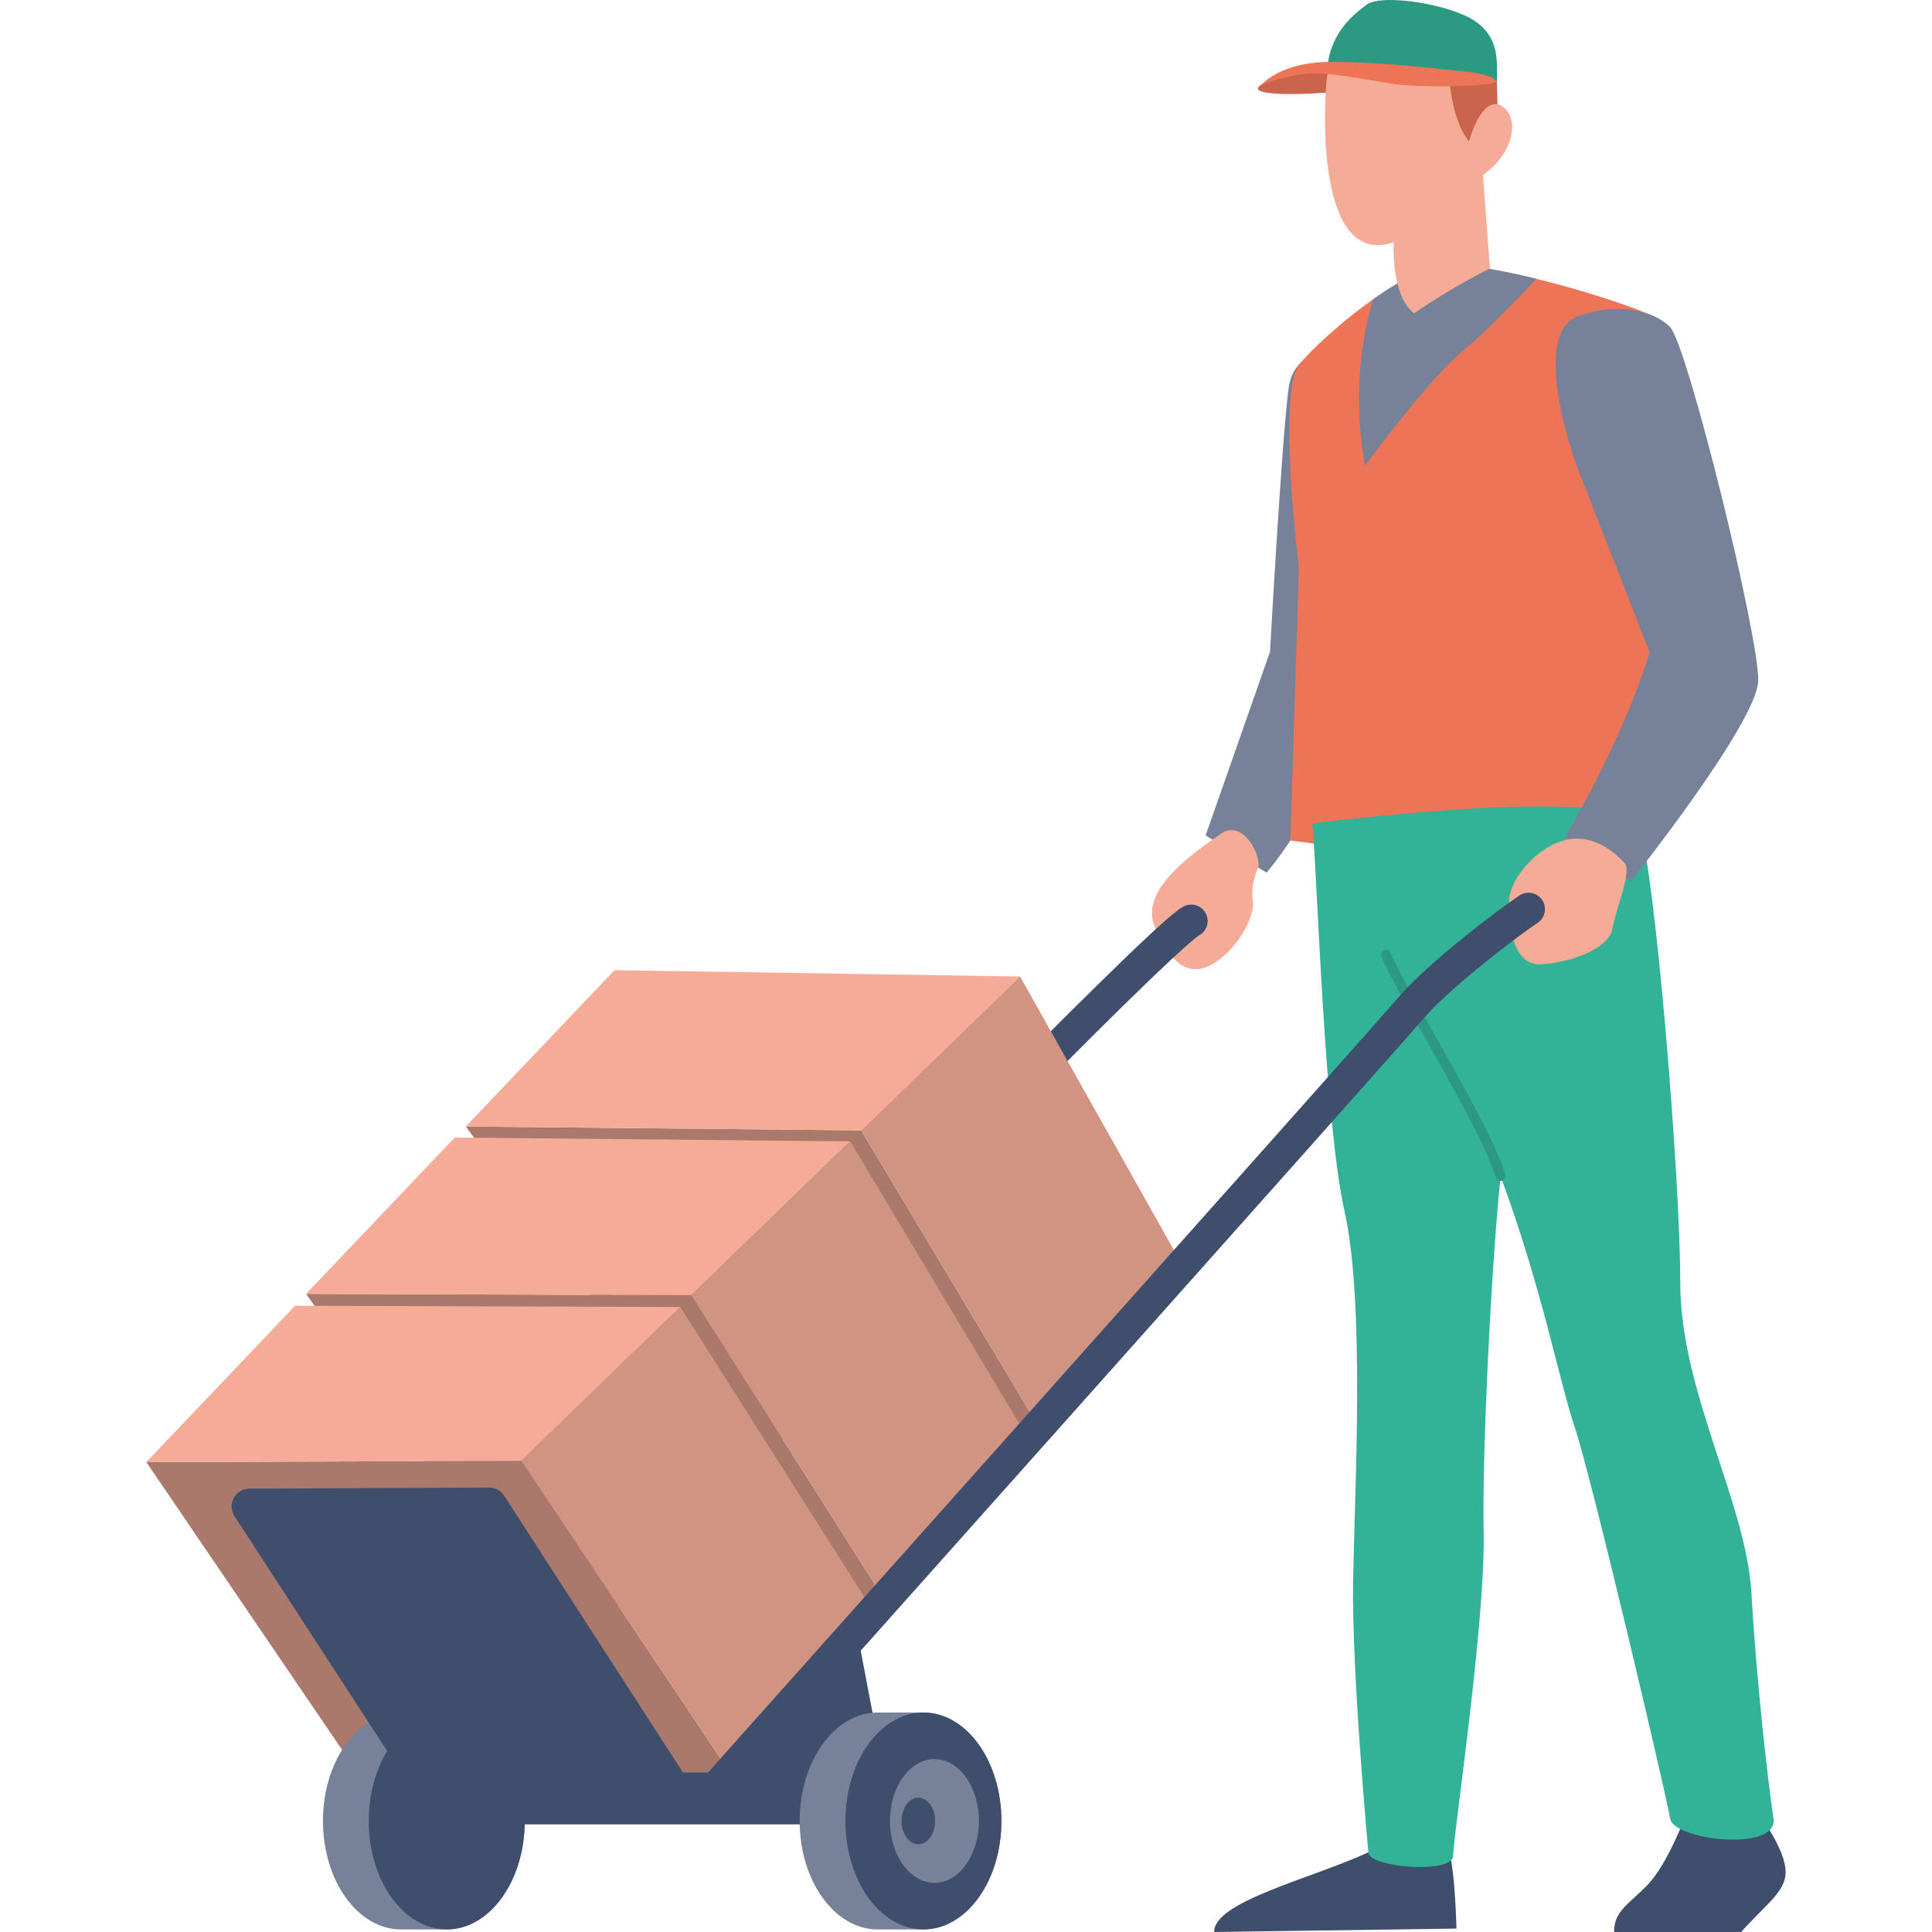 <svg xmlns="http://www.w3.org/2000/svg" xmlns:xlink="http://www.w3.org/1999/xlink" viewBox="0 0 300 300"><style><![CDATA[.B{fill:#778298}.C{fill:#f5ab96}.D{fill:#3f4e6d}.E{fill:#aa796b}.F{fill:#d19382}.G{stroke-linecap:round}.H{stroke-linejoin:round}.I{stroke-miterlimit:10}.J{stroke-width:5.099}]]></style><path d="M188.53 300c0-4.74 14.74-8.16 23.95-12.37 0 0 10.26-2.63 11.84-1.58s1.84 13.42 1.84 13.42l-37.63.53zm73.42-18.42c-1.06 2.42-3.42 8.44-6.32 11.32-2.89 2.89-5 3.94-5 7.1h19.74c4.21-4.74 7.37-6.49 6.84-10.09s-4.21-8.33-4.21-8.33h-11.05z" class="D"/><path d="M195.34 13.76c0 1.2 8.68.89 11.74.49l1.48-3.16s-3.75-.59-5.53-.3c-1.77.31-7.69 1.89-7.69 2.97zm25.95-1.48l4.64 12.04 3.85-1.28s2.76-3.55 2.76-6.41l-.1-3.85c0-1.58-11.15-.5-11.15-.5z" fill="#ca644c"/><path d="M187.21 129.72l9.47 5.79c9.47-11.32 16.58-31.84 16.58-31.84s5.79-49.48 1.58-49.48-13.69-1.58-14.74 6.05-2.89 40.95-2.89 40.95l-10 28.53z" class="B"/><path fill="#ee7458" d="M200.37 130.51s36.58 5.26 51.06.79c7.9-25.79 6.05-42.63 6.05-42.63s4.23-37.43-1.83-40.03-25.54-8.39-32.12-7.34-18.2 10.97-21.73 15.22-.11 31.62-.11 31.62l-1.32 42.37z"/><path d="M223.53 41.3c-2.85.46-6.66 2.58-10.34 5.19-1.98 6.96-3.07 15.46-1.24 25.87 0 0 9.74-13.42 15.53-18.16 3.12-2.56 7.62-7.18 11.11-10.9-6.05-1.49-11.97-2.5-15.06-2z" class="B"/><path d="M195.37 134.72c.53-1.84-2.37-7.63-5.79-5.26-4.98 3.45-12.63 8.95-10.26 14.47 2.37 5.53 5 7.63 8.42 6.05s6.84-6.58 6.84-9.74c-.53-2.88.79-5.52.79-5.52z" class="C"/><path fill="#32b297" d="M203.79 127.88c.79 8.68 1.84 46.06 5 60.27s1.58 42.9 1.32 57.11 2.37 42.37 2.37 42.37c0 2.37 13.16 3.42 13.16.53s5-36.06 4.74-50c-.26-13.95 1.32-42.9 2.63-55.53 6.58 17.9 8.95 31.32 11.58 39.21s14.21 57.11 14.74 60.53 16.84 5.26 16.05 0-2.63-21.05-3.42-35-11.05-31.32-11.05-48.16-3.95-63.95-6.32-70.79c-2.37-6.85-50.8-.54-50.8-.54z"/><path d="M216.42 37.61s-.53 8.16 3.16 11.05c6.05-4.21 11.78-6.97 11.78-6.97l-1.09-14.51c3.26-2.37 4.54-5.13 4.54-7.7s-3.85-7.01-6.71 2.47c-1.97-2.27-3.06-7.4-3.06-10.86s-18.36-3.55-18.95.59-1.84 30.14 10.33 25.93z" class="C"/><path fill="#2c9982" d="M232.44 12.77c0-3.06.49-6.81-3.36-9.47S214.57-1.04 212.2.73c-2.37 1.78-6.12 4.84-6.12 10.95 0 0 .99-1.09 4.05-1.38s13.92 2.17 15.99 2.17 6.32.3 6.32.3z"/><path fill="#ee7458" d="M232.44 12.77c-2.57.79-12.44.79-15.79.3s-9.67-1.78-12.93-1.68c-3.06.1-8.39 1.58-8.39 2.37 0 0 2.76-4.15 11.35-4.15s17.37 1.18 19.64 1.38c2.28.21 5.63.6 6.12 1.78z"/><path d="M259.32 50.77c2.68 2.68 13.95 48.42 13.69 55s-19.74 31.05-19.74 31.05L243 129.99c9.74-16.58 13.16-28.69 13.16-28.69l-10-25.53c-3.95-9.47-7.37-24.21-1.32-26.58s11.85-1.05 14.48 1.58z" class="B"/><path d="M244.32 130.25c-4.93.33-10 6.05-10 9.74s.53 10 5 9.74 10.53-2.37 11.05-5.53c.53-3.16 3.16-8.95 1.84-10.26s-3.94-3.95-7.89-3.69z" class="C"/><g fill="none" class="G H I"><path stroke="#2c9982" stroke-width="1.53" d="M233 182.62c-2.24-7.76-15.13-28.03-17.76-34.34"/><path stroke="#3f4e6d" d="M184.97 143.01c-2.89 1.58-23.29 22.24-23.29 22.24" class="J"/></g><path d="M108.26 223.88l53.49-1.58-28.03-46.78-61.39-.6z" class="E"/><path d="M72.33 174.92l23.1-24.27 62.96.98-24.67 23.89z" class="C"/><path d="M133.72 175.52l24.67-23.89 25.86 45.99-22.5 24.68z" class="F"/><path d="M81.87 249.47l55.67-.79-30.2-47.57-59.81-.2z" class="E"/><path d="M47.53 200.91l23.09-24.27 61.39.59-24.67 23.88z" class="C"/><path d="M107.34 201.11l24.67-23.88 28.03 46.78-22.5 24.67z" class="F"/><path d="M55.49 275.2h57.83l-32.37-48.36-58.23.19z" class="E"/><path d="M22.72 227.03l23.1-24.27 59.81.19-24.68 23.89z" class="C"/><path d="M80.95 226.84l24.68-23.89 30.2 47.57-22.51 24.68z" class="F"/><use xlink:href="#B" class="B"/><g class="D"><ellipse cx="69.37" cy="282.76" rx="12.11" ry="16.84"/><path d="M67.53 283.29h71.26l-5.53-29.02-19.94 20.92h-7.3l-27.73-42.93c-.51-.8-1.39-1.28-2.34-1.27l-37.23.17a2.77 2.77 0 0 0-2.31 4.27l31.12 47.86z"/></g><path fill="none" stroke="#3f4e6d" d="M237.35 141.17c-3.16 2.11-13.95 10.26-18.42 15.53-4.47 5.26-109.94 123.43-109.94 123.43" class="G H I J"/><use xlink:href="#B" x="74.02" class="B"/><ellipse cx="143.39" cy="282.76" rx="12.11" ry="16.84" class="D"/><ellipse cx="145.1" cy="282.76" rx="6.91" ry="9.61" class="B"/><ellipse cx="142.6" cy="282.76" rx="2.6" ry="3.62" class="D"/><defs ><path id="B" d="M69.37 265.92h-7.11c-6.69 0-12.11 7.54-12.11 16.84s5.42 16.84 12.11 16.84h7.11c6.69 0 12.11-7.54 12.11-16.84s-5.42-16.84-12.11-16.84z"/></defs></svg>